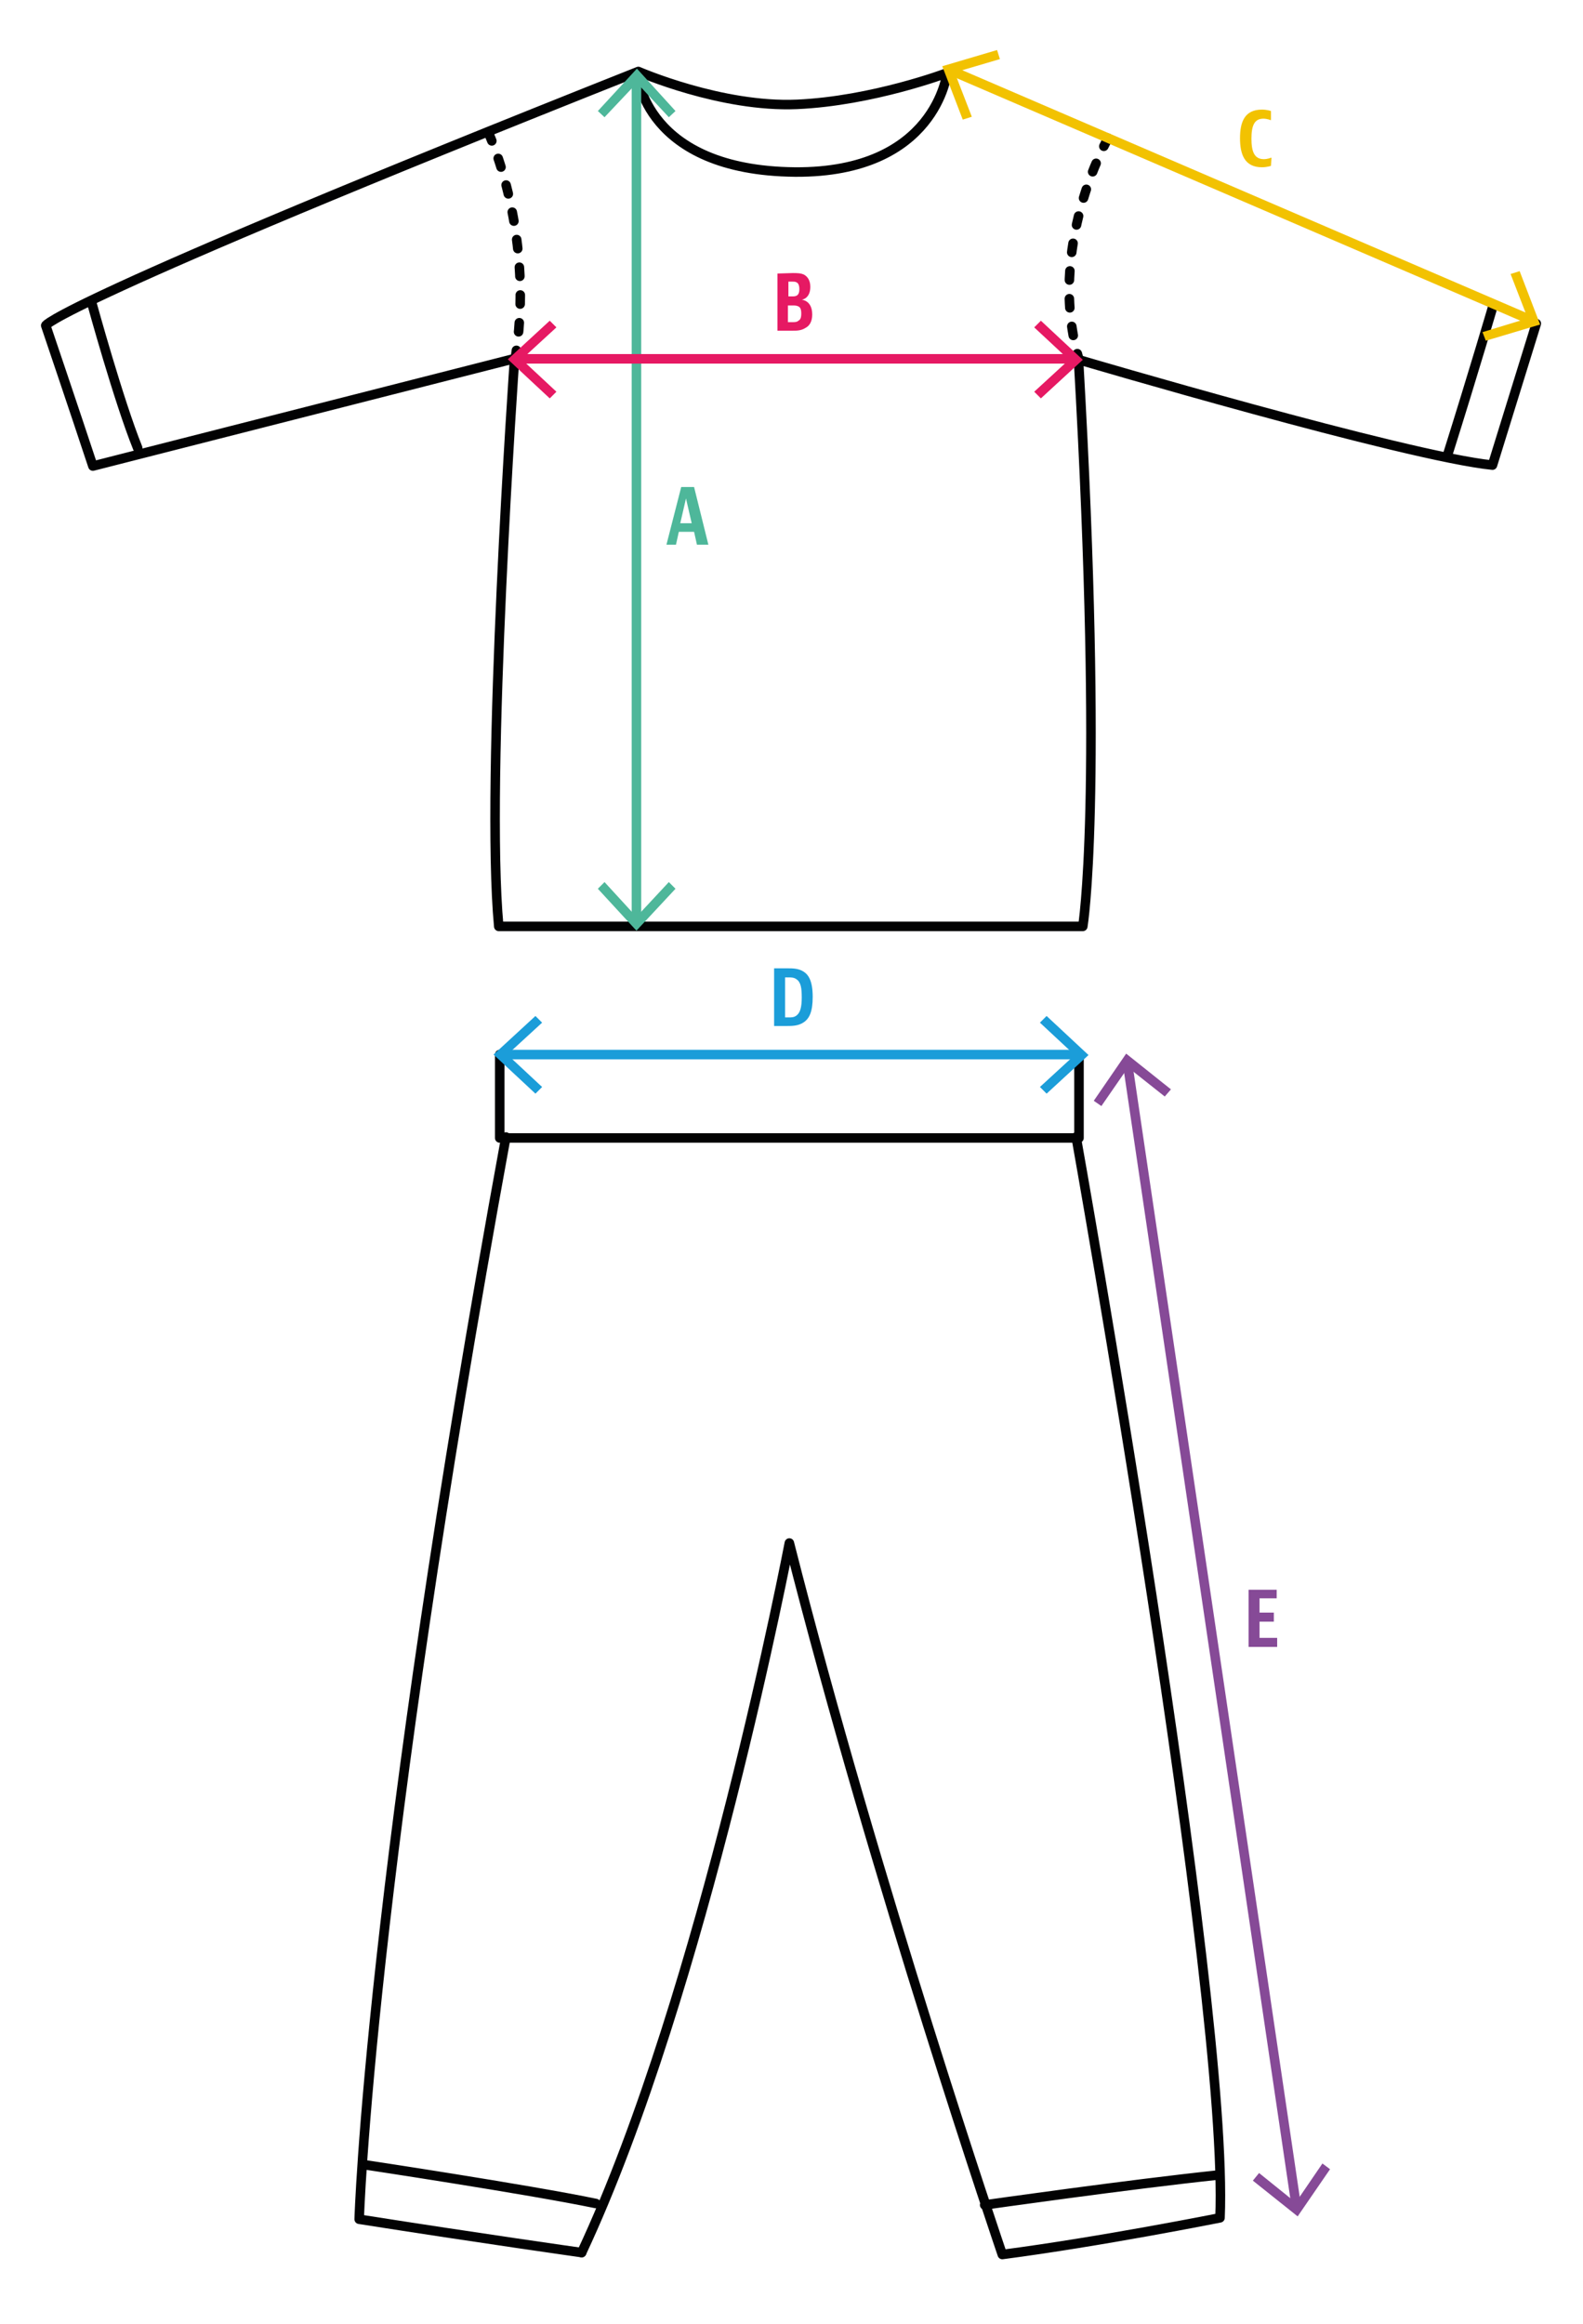 <svg xml:space="preserve" style="enable-background:new 0 0 332.3 487.7;" viewBox="0 0 332.3 487.7" y="0px" x="0px" xmlns:xlink="http://www.w3.org/1999/xlink" xmlns="http://www.w3.org/2000/svg" id="Vrstva_1" version="1.1">
<style type="text/css">
	.st0{fill:#4EB79A;}
	
		.st1{fill:none;stroke:#020203;stroke-width:2;stroke-linecap:round;stroke-linejoin:round;stroke-miterlimit:10;stroke-dasharray:1.919,3.918;}
	
		.st2{fill:none;stroke:#020203;stroke-width:2;stroke-linecap:round;stroke-linejoin:round;stroke-miterlimit:10;stroke-dasharray:1.915,3.915;}
	.st3{fill:#E61963;}
	.st4{fill:none;stroke:#020203;stroke-width:2;stroke-linecap:round;stroke-linejoin:round;stroke-miterlimit:10;}
	.st5{fill:none;stroke:#4EB79A;stroke-width:2;stroke-miterlimit:10;}
	.st6{fill:none;stroke:#E61963;stroke-width:2;stroke-miterlimit:10;}
	.st7{fill:#F2C201;}
	.st8{fill:none;stroke:#F2C201;stroke-width:2;stroke-linecap:round;stroke-linejoin:round;}
	.st9{fill:none;stroke:#1B9DD9;stroke-width:2;stroke-miterlimit:10;}
	.st10{fill:#4EB79A;stroke:#864A97;stroke-width:2;stroke-linecap:round;stroke-linejoin:round;}
	.st11{fill:#864A97;}
	.st12{fill:#1B9DD9;}
</style>
<path d="M146.3,114.3l-0.6-2.7h-3.2l-0.6,2.7h-2l3.1-12.1h2.7l3,12.1H146.3L146.3,114.3z M142.8,109.8h2.4l-1.2-5.2
	L142.8,109.8L142.8,109.8z" class="st0"></path>
<path d="M232.6,29c0,0-13.2,23-6,46.8" class="st1"></path>
<path d="M102.5,27.8c0,0,10.3,21.9,5.4,48.9" class="st2"></path>
<path d="M166.4,57.3c0.9,0,1.8,0,2.5,0.4c0.6,0.4,1.2,1.1,1.2,2.5c0,2.5-1.8,2.7-1.8,2.7s2.2,0.1,2.2,3.1
	c0,1.5-0.6,2.4-1.4,2.8c-0.9,0.6-1.9,0.6-2.8,0.6h-3.1v-12L166.4,57.3L166.4,57.3z M165.4,62.2h0.9c0.3,0,0.7,0,1-0.2
	s0.5-0.6,0.5-1.3c0-0.8-0.2-1.2-0.5-1.4s-0.6-0.2-0.9-0.2h-0.9v3.1C165.5,62.2,165.4,62.2,165.4,62.2z M165.4,67.6h1.1
	c0.3,0,0.8,0,1.1-0.3c0.4-0.2,0.6-0.6,0.6-1.5s-0.2-1.3-0.6-1.5c-0.4-0.2-0.8-0.2-1.2-0.2h-1L165.4,67.6L165.4,67.6z" class="st3"></path>
<path d="M133.8,15.5c0,0,1.5,20.3,33.1,20.6c29.6,0.2,31.9-20.8,31.9-20.8s-15.6,5.9-31.5,6.6C151.4,22.6,134,15,134,15
	C10.9,63.9,9.6,68.3,9.6,68.3s6.1,18,9.9,29.5l88.3-22.5 M19.3,63.7c0,0,5.6,20.4,9.6,30.3 M226.5,75.5c0,0,68.7,20.3,86.8,22.1
	l9.2-29.7 M313.5,63.9c0,0-4,13.7-9.7,31.8 M108,75.5c0,0-6.2,88.1-3.3,118.9h122.6c0,0,4.4-26.3-0.9-118.9" class="st4"></path>
<line y2="194" x2="133.6" y1="16.3" x1="133.6" class="st5"></line>
<line y2="75.3" x2="108.7" y1="75.3" x1="224.9" class="st6"></line>
<path d="M266.8,34.8c0,0-0.8,0.3-1.9,0.3c-3.7,0-4.6-2.8-4.6-6.1s0.9-6,4.6-6c1.1,0,1.9,0.3,1.9,0.3v1.9h-0.1
	c0,0-0.7-0.3-1.5-0.3c-1.9,0-2.5,1.5-2.5,4.2s0.6,4.3,2.6,4.3c0.8,0,1.5-0.3,1.5-0.3h0.1L266.8,34.8L266.8,34.8z" class="st7"></path>
<line y2="67.3" x2="321.7" y1="14.7" x1="199.4" class="st8"></line>
<path d="M225.9,238.6c0,0,32.2,180.5,30.2,226.8c0,0-25,5-45.7,7.7c0,0-26.7-78.3-44.7-149.3c0,0-18,94.3-43.6,148.9" class="st4"></path>
<line y2="221.3" x2="226.3" y1="221.3" x1="106.3" class="st9"></line>
<polygon points="141.8,186.5 140.4,185.1 133.6,192.4 126.9,185.1 125.5,186.5 133.6,195.3" class="st0"></polygon>
<polygon points="125.5,23.3 126.9,24.6 133.7,17.4 140.4,24.6 141.8,23.3 133.7,14.4" class="st0"></polygon>
<polygon points="218.5,67.3 217.1,68.7 224.4,75.5 217.1,82.2 218.5,83.6 227.3,75.5" class="st3"></polygon>
<polygon points="202.1,25.1 204,24.5 200.4,15.2 209.9,12.4 209.3,10.5 197.8,13.9" class="st7"></polygon>
<polygon points="319,56.9 317.1,57.5 320.7,66.8 311.2,69.7 311.9,71.5 323.3,68.1" class="st7"></polygon>
<polygon points="115.4,83.6 116.8,82.2 109.5,75.4 116.8,68.7 115.4,67.3 106.6,75.4" class="st3"></polygon>
<line y2="462.9" x2="272.1" y1="223.2" x1="236.7" class="st10"></line>
<polygon points="229.6,231 231.2,232.1 236.8,224 244.5,230.1 245.8,228.6 236.4,221.1" class="st11"></polygon>
<polygon points="263,457.6 264.3,456 272,462.2 277.6,454 279.2,455.2 272.4,465.1" class="st11"></polygon>
<path d="M206.7,462.7c0,0,30.2-4.3,49.2-6.3 M76.1,454.2c0,0,34.5,5.2,49,8.2 M122.1,472.7c0,0-21.3-3-46.7-7
	c0,0,2-69.9,30.8-227.1" class="st4"></path>
<g>
	<path d="M165.3,203.2c1.1,0,2.3,0,3.4,0.7s1.9,2.1,1.9,5.3c0,3.1-0.7,4.6-2,5.4c-1.1,0.7-2.4,0.7-3.3,0.7h-2.8v-12.1
		H165.3z M164.8,213.5h0.8c0.5,0,1.1,0,1.6-0.4c0.8-0.6,1.1-1.8,1.1-3.8s-0.2-3.2-1.1-3.8c-0.5-0.4-1.2-0.4-1.6-0.4h-0.8V213.5z" class="st12"></path>
</g>
<g>
	<path d="M268,333.5v1.9h-3.6v3h3v1.9h-3v3.4h3.7v1.9h-6v-12H268z" class="st11"></path>
</g>
<polyline points="104.9,221.3 104.9,238.8 226.5,238.8 226.5,222.4" class="st4"></polyline>
<polygon points="112.4,229.5 113.8,228.1 106.5,221.3 113.8,214.6 112.4,213.2 103.6,221.3" class="st12"></polygon>
<polygon points="219.7,213.2 218.3,214.6 225.6,221.4 218.3,228.1 219.7,229.5 228.5,221.4" class="st12"></polygon>
</svg>
